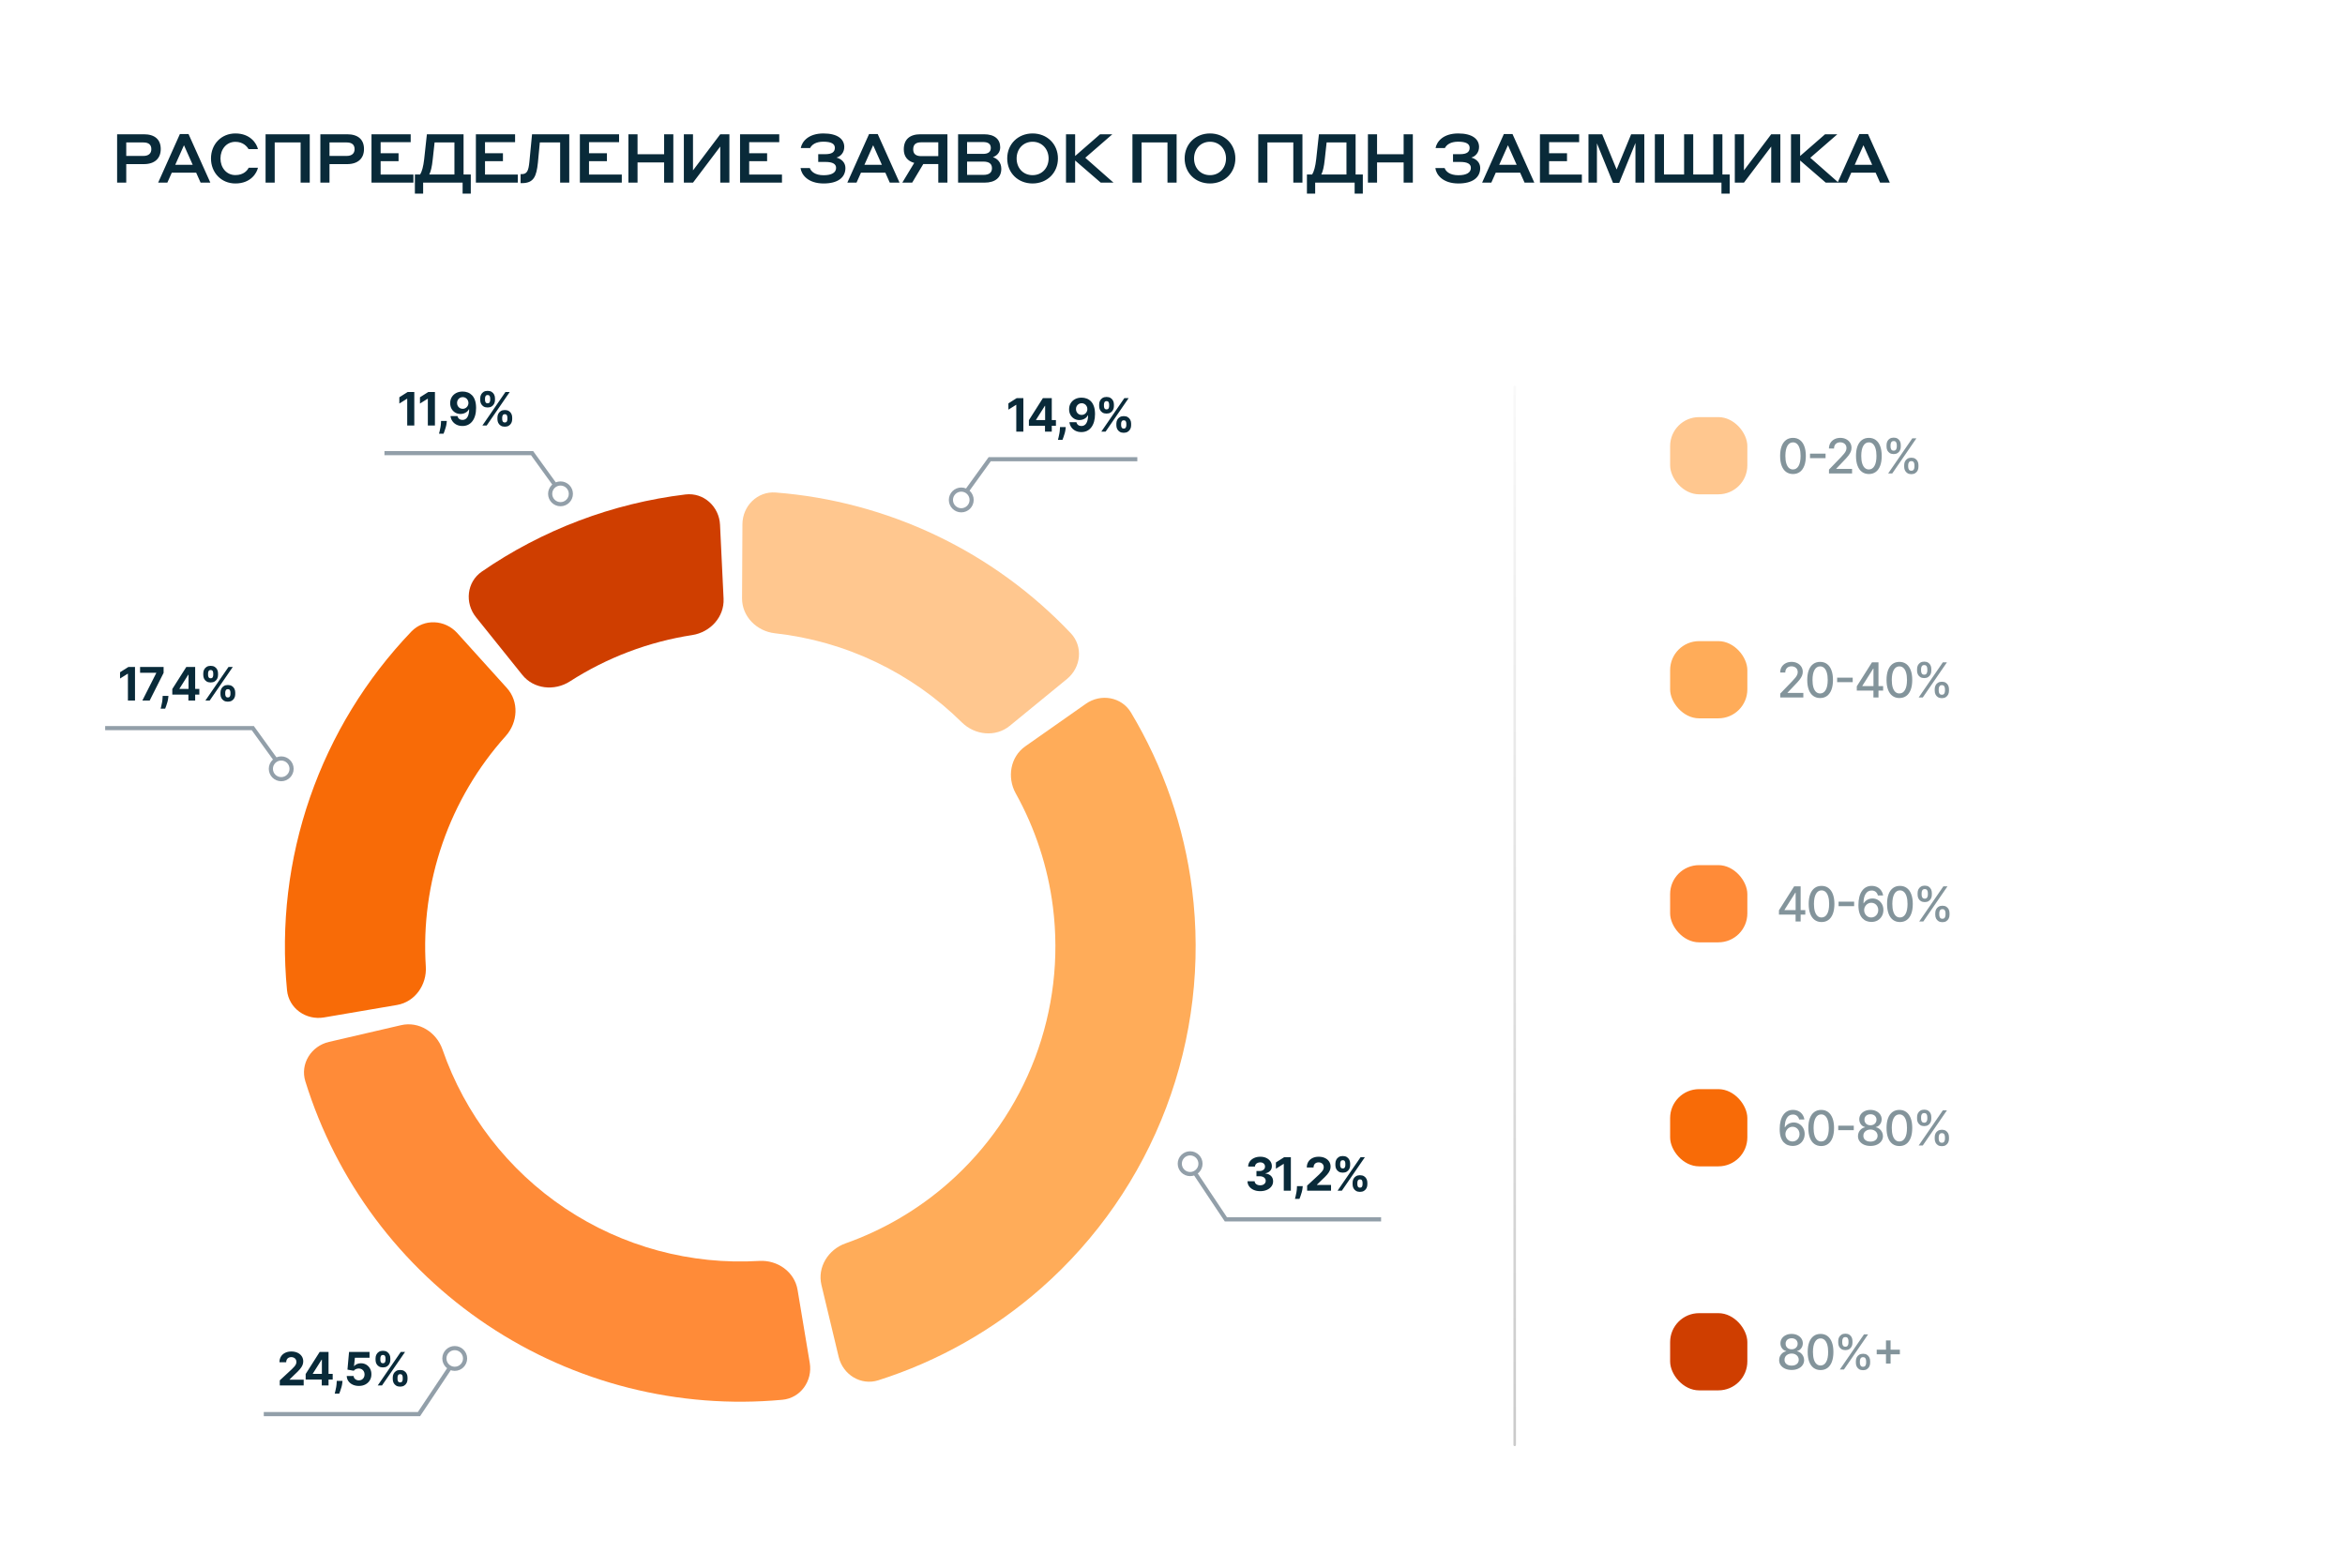 <svg width="860" height="575" viewBox="0 0 860 575" fill="none" xmlns="http://www.w3.org/2000/svg">
<rect width="860" height="575" fill="white"/>
<path d="M42.95 67V49.25H52.75C56.75 49.25 58.95 51.15 58.95 54.675C58.95 58.1 56.75 60.2 52.75 60.2H46.3V67H42.95ZM52.575 52.25H46.3V57.2H52.575C54.55 57.2 55.5 56.225 55.5 54.725C55.5 53.125 54.575 52.25 52.575 52.25ZM73.571 67L71.946 63.35H62.996L61.371 67H57.996L65.971 49.175H69.146L77.146 67H73.571ZM64.271 60.45H70.671L67.471 53.275L64.271 60.45ZM86.328 67.3C81.128 67.3 77.378 63.325 77.378 58.125C77.378 52.925 81.128 48.95 86.328 48.95C91.803 48.95 94.128 52.625 94.603 54.7H91.153C90.628 53.775 89.178 52.025 86.328 52.025C83.003 52.025 80.853 54.8 80.853 58.125C80.853 61.45 83.003 64.225 86.328 64.225C89.403 64.225 90.753 62.45 91.203 61.525H94.603C94.203 63.4 92.028 67.3 86.328 67.3ZM97.396 67V49.25H113.596V67H110.246V52.25H100.746V67H97.396ZM117.49 67V49.25H127.29C131.29 49.25 133.49 51.15 133.49 54.675C133.49 58.1 131.29 60.2 127.29 60.2H120.84V67H117.49ZM127.115 52.25H120.84V57.2H127.115C129.09 57.2 130.04 56.225 130.04 54.725C130.04 53.125 129.115 52.25 127.115 52.25ZM136.241 67V49.25H150.616V52.15H139.591V56.2H146.166V59.125H139.591V64.025H151.616V67H136.241ZM166.656 64V52.25H159.381L158.681 58.6C158.406 61.175 158.006 62.9 157.431 64H166.656ZM156.556 49.25H170.006V64H172.656V71.025H169.656V67H155.181V71.025H152.156V64H154.081C154.756 62.9 155.256 61.05 155.556 58.425L156.556 49.25ZM174.524 67V49.25H188.899V52.15H177.874V56.2H184.449V59.125H177.874V64.025H189.899V67H174.524ZM197.97 52.25L197.27 59.675C196.745 64.7 195.745 67.175 191.445 67.175H190.92V63.875H191.32C193.27 63.875 193.82 62.675 194.145 59.375L195.12 49.25H208.77V67H205.42V52.25H197.97ZM212.661 67V49.25H227.036V52.15H216.011V56.2H222.586V59.125H216.011V64.025H228.036V67H212.661ZM243.56 67V59.575H233.81V67H230.46V49.25H233.81V56.575H243.56V49.25H246.935V67H243.56ZM250.798 67V49.25H254.148V62.5L264.148 49.25H267.498V67H264.148V53.75L254.148 67H250.798ZM271.404 67V49.25H285.779V52.15H274.754V56.2H281.329V59.125H274.754V64.025H286.779V67H271.404ZM301.998 48.95C307.148 48.95 309.623 51.025 309.623 53.9C309.623 56 308.248 57.4 306.773 57.8C308.473 58.25 310.048 59.525 310.048 61.625C310.048 65.15 307.223 67.3 302.048 67.3C296.248 67.3 293.873 64 293.598 61.65H296.998C297.448 62.9 298.898 64.275 302.048 64.275C305.048 64.275 306.623 63.3 306.623 61.575C306.623 60.175 305.423 59.4 302.723 59.4H300.073V56.55H302.723C305.098 56.55 306.173 55.75 306.173 54.225C306.173 52.75 304.848 51.975 301.948 51.975C299.123 51.975 297.698 53.125 297.098 54.3H293.673C294.123 51.925 296.448 48.95 301.998 48.95ZM326.319 67L324.694 63.35H315.744L314.119 67H310.744L318.719 49.175H321.894L329.894 67H326.319ZM317.019 60.45H323.419L320.219 53.275L317.019 60.45ZM334.53 67H330.905L335.28 59.75C332.805 59.075 331.455 57.375 331.455 54.8C331.455 51.125 333.655 49.25 337.58 49.25H347.455V67H344.105V60.175H338.605L334.53 67ZM337.855 57.275H344.105V52.2H337.855C335.855 52.2 334.905 53 334.905 54.8C334.905 56.45 335.88 57.275 337.855 57.275ZM351.365 67V49.25H360.865C364.74 49.25 366.815 51.05 366.815 54.05C366.815 56 365.49 57.175 364.14 57.65C365.79 58.175 367.215 59.6 367.215 61.925C367.215 65.025 365.115 67 361.015 67H351.365ZM360.49 52.1H354.665V56.45H360.49C362.415 56.45 363.365 55.725 363.365 54.275C363.365 52.775 362.39 52.1 360.49 52.1ZM360.615 59.275H354.665V64.15H360.615C362.79 64.15 363.79 63.3 363.79 61.7C363.79 60.075 362.74 59.275 360.615 59.275ZM378.686 67.3C373.361 67.3 369.386 63.45 369.386 58.125C369.386 52.8 373.411 48.95 378.686 48.95C383.961 48.95 387.986 52.8 387.986 58.125C387.986 63.425 383.961 67.3 378.686 67.3ZM378.686 64.25C382.211 64.25 384.561 61.525 384.561 58.125C384.561 54.75 382.211 52 378.686 52C375.161 52 372.836 54.75 372.836 58.125C372.836 61.55 375.136 64.25 378.686 64.25ZM390.942 67V49.25H394.292V57.225L403.442 49.25H407.942L398.017 57.875L408.367 67H403.692L394.292 58.875V67H390.942ZM415.309 67V49.25H431.509V67H428.159V52.25H418.659V67H415.309ZM443.753 67.3C438.428 67.3 434.453 63.45 434.453 58.125C434.453 52.8 438.478 48.95 443.753 48.95C449.028 48.95 453.053 52.8 453.053 58.125C453.053 63.425 449.028 67.3 443.753 67.3ZM443.753 64.25C447.278 64.25 449.628 61.525 449.628 58.125C449.628 54.75 447.278 52 443.753 52C440.228 52 437.903 54.75 437.903 58.125C437.903 61.55 440.203 64.25 443.753 64.25ZM461.455 67V49.25H477.655V67H474.305V52.25H464.805V67H461.455ZM493.799 64V52.25H486.524L485.824 58.6C485.549 61.175 485.149 62.9 484.574 64H493.799ZM483.699 49.25H497.149V64H499.799V71.025H496.799V67H482.324V71.025H479.299V64H481.224C481.899 62.9 482.399 61.05 482.699 58.425L483.699 49.25ZM514.767 67V59.575H505.017V67H501.667V49.25H505.017V56.575H514.767V49.25H518.142V67H514.767ZM534.8 48.95C539.95 48.95 542.425 51.025 542.425 53.9C542.425 56 541.05 57.4 539.575 57.8C541.275 58.25 542.85 59.525 542.85 61.625C542.85 65.15 540.025 67.3 534.85 67.3C529.05 67.3 526.675 64 526.4 61.65H529.8C530.25 62.9 531.7 64.275 534.85 64.275C537.85 64.275 539.425 63.3 539.425 61.575C539.425 60.175 538.225 59.4 535.525 59.4H532.875V56.55H535.525C537.9 56.55 538.975 55.75 538.975 54.225C538.975 52.75 537.65 51.975 534.75 51.975C531.925 51.975 530.5 53.125 529.9 54.3H526.475C526.925 51.925 529.25 48.95 534.8 48.95ZM559.121 67L557.496 63.35H548.546L546.921 67H543.546L551.521 49.175H554.696L562.696 67H559.121ZM549.821 60.45H556.221L553.021 53.275L549.821 60.45ZM564.757 67V49.25H579.132V52.15H568.107V56.2H574.682V59.125H568.107V64.025H580.132V67H564.757ZM587.58 49.25L592.88 62.175L598.205 49.25H603.03V67H599.78V52.45L593.83 67.075H591.555L585.655 52.575V67H582.555V49.25H587.58ZM606.897 49.25H610.247V64H617.622V49.25H620.972V64H628.322V49.25H631.672V64H634.347V71.025H631.322V67H606.897V49.25ZM636.22 67V49.25H639.57V62.5L649.57 49.25H652.92V67H649.57V53.75L639.57 67H636.22ZM656.826 67V49.25H660.176V57.225L669.326 49.25H673.826L663.901 57.875L674.251 67H669.576L660.176 58.875V67H656.826ZM689.498 67L687.873 63.35H678.923L677.298 67H673.923L681.898 49.175H685.073L693.073 67H689.498ZM680.198 60.45H686.598L683.398 53.275L680.198 60.45Z" fill="#092A39"/>
<path d="M375.308 146.034V158.328H372.709V148.501H372.637L369.821 150.266V147.961L372.865 146.034H375.308ZM377.339 156.167V154.12L382.471 146.034H384.236V148.867H383.192L379.956 153.988V154.084H387.25V156.167H377.339ZM383.24 158.328V155.543L383.288 154.636V146.034H385.725V158.328H383.24ZM390.848 156.647L390.782 157.308C390.73 157.836 390.63 158.362 390.482 158.886C390.338 159.415 390.186 159.893 390.026 160.321C389.87 160.749 389.744 161.085 389.648 161.33H387.991C388.051 161.093 388.133 160.763 388.237 160.339C388.341 159.919 388.439 159.447 388.531 158.922C388.623 158.398 388.681 157.864 388.705 157.32L388.735 156.647H390.848ZM396.674 145.866C397.307 145.866 397.915 145.972 398.499 146.184C399.088 146.396 399.612 146.734 400.072 147.199C400.536 147.663 400.903 148.279 401.171 149.048C401.443 149.812 401.581 150.75 401.585 151.863C401.585 152.907 401.467 153.84 401.231 154.66C400.999 155.477 400.664 156.171 400.228 156.743C399.792 157.316 399.266 157.752 398.649 158.052C398.033 158.348 397.345 158.496 396.584 158.496C395.764 158.496 395.04 158.338 394.411 158.022C393.783 157.702 393.277 157.268 392.893 156.719C392.512 156.167 392.282 155.547 392.202 154.858H394.766C394.866 155.307 395.076 155.655 395.396 155.903C395.716 156.147 396.112 156.269 396.584 156.269C397.385 156.269 397.993 155.921 398.409 155.225C398.826 154.524 399.036 153.566 399.04 152.349H398.956C398.771 152.709 398.523 153.02 398.211 153.28C397.899 153.536 397.541 153.734 397.137 153.874C396.736 154.014 396.31 154.084 395.858 154.084C395.134 154.084 394.487 153.914 393.919 153.574C393.351 153.234 392.903 152.765 392.574 152.169C392.246 151.573 392.082 150.892 392.082 150.128C392.078 149.304 392.268 148.569 392.652 147.925C393.037 147.281 393.573 146.776 394.261 146.412C394.954 146.044 395.758 145.862 396.674 145.866ZM396.692 147.907C396.288 147.907 395.928 148.003 395.612 148.195C395.3 148.387 395.052 148.645 394.868 148.97C394.687 149.294 394.599 149.656 394.603 150.056C394.603 150.46 394.691 150.824 394.868 151.149C395.048 151.469 395.292 151.725 395.6 151.917C395.912 152.105 396.268 152.199 396.668 152.199C396.969 152.199 397.247 152.143 397.503 152.031C397.759 151.919 397.981 151.765 398.169 151.569C398.361 151.369 398.511 151.139 398.619 150.878C398.727 150.618 398.781 150.342 398.781 150.05C398.777 149.662 398.685 149.306 398.505 148.982C398.325 148.657 398.077 148.397 397.761 148.201C397.445 148.005 397.089 147.907 396.692 147.907ZM409.41 156.023V155.375C409.41 154.882 409.514 154.43 409.722 154.018C409.934 153.602 410.24 153.27 410.64 153.022C411.045 152.769 411.537 152.643 412.117 152.643C412.705 152.643 413.2 152.767 413.6 153.016C414.004 153.264 414.308 153.596 414.512 154.012C414.72 154.424 414.825 154.878 414.825 155.375V156.023C414.825 156.515 414.72 156.969 414.512 157.386C414.304 157.798 413.998 158.128 413.594 158.376C413.19 158.628 412.697 158.754 412.117 158.754C411.529 158.754 411.035 158.628 410.634 158.376C410.234 158.128 409.93 157.798 409.722 157.386C409.514 156.969 409.41 156.515 409.41 156.023ZM411.157 155.375V156.023C411.157 156.307 411.225 156.575 411.361 156.827C411.501 157.08 411.753 157.206 412.117 157.206C412.481 157.206 412.729 157.082 412.862 156.833C412.998 156.585 413.066 156.315 413.066 156.023V155.375C413.066 155.083 413.002 154.81 412.874 154.558C412.746 154.306 412.493 154.18 412.117 154.18C411.757 154.18 411.507 154.306 411.367 154.558C411.227 154.81 411.157 155.083 411.157 155.375ZM403.101 148.988V148.339C403.101 147.843 403.207 147.389 403.419 146.977C403.631 146.56 403.937 146.228 404.337 145.98C404.742 145.732 405.23 145.608 405.802 145.608C406.394 145.608 406.891 145.732 407.291 145.98C407.691 146.228 407.995 146.56 408.203 146.977C408.411 147.389 408.515 147.843 408.515 148.339V148.988C408.515 149.484 408.409 149.938 408.197 150.35C407.989 150.762 407.683 151.093 407.279 151.341C406.879 151.585 406.386 151.707 405.802 151.707C405.218 151.707 404.724 151.583 404.319 151.335C403.919 151.083 403.615 150.752 403.407 150.344C403.203 149.932 403.101 149.48 403.101 148.988ZM404.86 148.339V148.988C404.86 149.28 404.928 149.55 405.064 149.798C405.204 150.046 405.45 150.17 405.802 150.17C406.17 150.17 406.42 150.046 406.552 149.798C406.689 149.55 406.757 149.28 406.757 148.988V148.339C406.757 148.047 406.693 147.775 406.564 147.523C406.436 147.271 406.182 147.145 405.802 147.145C405.446 147.145 405.2 147.273 405.064 147.529C404.928 147.785 404.86 148.055 404.86 148.339ZM403.893 158.328L412.345 146.034H413.918L405.466 158.328H403.893Z" fill="#092A39"/>
<path d="M350.255 186.043L362.96 168.454H417.102" stroke="#929FA9" stroke-width="1.519"/>
<circle cx="4.556" cy="4.556" r="3.797" transform="matrix(1 0 0 -1 347.977 187.941)" fill="white" stroke="#929FA9" stroke-width="1.519"/>
<path d="M49.511 244.663V256.957H46.912V247.13H46.84L44.024 248.895V246.59L47.068 244.663H49.511ZM52.214 256.957L57.311 246.872V246.788H51.374V244.663H60V246.818L54.897 256.957H52.214ZM61.767 255.276L61.7 255.937C61.648 256.465 61.548 256.991 61.4 257.515C61.256 258.044 61.104 258.522 60.944 258.95C60.788 259.378 60.662 259.714 60.566 259.959H58.909C58.969 259.722 59.051 259.392 59.155 258.968C59.259 258.548 59.357 258.076 59.449 257.551C59.541 257.027 59.599 256.493 59.623 255.949L59.653 255.276H61.767ZM63.189 254.796V252.749L68.322 244.663H70.087V247.496H69.042L65.807 252.617V252.713H73.1V254.796H63.189ZM69.09 256.957V254.172L69.138 253.265V244.663H71.575V256.957H69.09ZM80.856 254.652V254.004C80.856 253.511 80.96 253.059 81.168 252.647C81.38 252.231 81.686 251.899 82.087 251.65C82.491 251.398 82.983 251.272 83.564 251.272C84.152 251.272 84.646 251.396 85.046 251.644C85.45 251.893 85.754 252.225 85.959 252.641C86.167 253.053 86.271 253.507 86.271 254.004V254.652C86.271 255.144 86.167 255.598 85.959 256.015C85.751 256.427 85.444 256.757 85.04 257.005C84.636 257.257 84.144 257.383 83.564 257.383C82.975 257.383 82.481 257.257 82.081 257.005C81.68 256.757 81.376 256.427 81.168 256.015C80.96 255.598 80.856 255.144 80.856 254.652ZM82.603 254.004V254.652C82.603 254.936 82.671 255.204 82.807 255.456C82.947 255.708 83.199 255.834 83.564 255.834C83.928 255.834 84.176 255.71 84.308 255.462C84.444 255.214 84.512 254.944 84.512 254.652V254.004C84.512 253.711 84.448 253.439 84.32 253.187C84.192 252.935 83.94 252.809 83.564 252.809C83.203 252.809 82.953 252.935 82.813 253.187C82.673 253.439 82.603 253.711 82.603 254.004ZM74.547 247.616V246.968C74.547 246.472 74.653 246.018 74.865 245.605C75.077 245.189 75.383 244.857 75.784 244.609C76.188 244.361 76.676 244.237 77.248 244.237C77.841 244.237 78.337 244.361 78.737 244.609C79.137 244.857 79.441 245.189 79.65 245.605C79.858 246.018 79.962 246.472 79.962 246.968V247.616C79.962 248.113 79.856 248.567 79.644 248.979C79.435 249.391 79.129 249.721 78.725 249.97C78.325 250.214 77.833 250.336 77.248 250.336C76.664 250.336 76.17 250.212 75.766 249.964C75.365 249.711 75.061 249.381 74.853 248.973C74.649 248.561 74.547 248.109 74.547 247.616ZM76.306 246.968V247.616C76.306 247.909 76.374 248.179 76.51 248.427C76.65 248.675 76.896 248.799 77.248 248.799C77.617 248.799 77.867 248.675 77.999 248.427C78.135 248.179 78.203 247.909 78.203 247.616V246.968C78.203 246.676 78.139 246.404 78.011 246.152C77.883 245.9 77.629 245.774 77.248 245.774C76.892 245.774 76.646 245.902 76.51 246.158C76.374 246.414 76.306 246.684 76.306 246.968ZM75.339 256.957L83.792 244.663H85.364L76.912 256.957H75.339Z" fill="#092A39"/>
<path d="M151.939 143.796V156.09H149.34V146.263H149.268L146.452 148.028V145.723L149.496 143.796H151.939ZM159.504 143.796V156.09H156.905V146.263H156.833L154.018 148.028V145.723L157.061 143.796H159.504ZM163.864 154.409L163.798 155.069C163.746 155.598 163.646 156.124 163.498 156.648C163.354 157.176 163.202 157.655 163.042 158.083C162.886 158.511 162.759 158.847 162.663 159.091H161.007C161.067 158.855 161.149 158.525 161.253 158.101C161.357 157.681 161.455 157.208 161.547 156.684C161.639 156.16 161.697 155.626 161.721 155.081L161.751 154.409H163.864ZM169.69 143.628C170.322 143.628 170.931 143.734 171.515 143.946C172.103 144.158 172.627 144.496 173.088 144.96C173.552 145.425 173.918 146.041 174.186 146.809C174.458 147.574 174.596 148.512 174.6 149.625C174.6 150.669 174.482 151.602 174.246 152.422C174.014 153.238 173.68 153.933 173.244 154.505C172.808 155.077 172.281 155.514 171.665 155.814C171.049 156.11 170.36 156.258 169.6 156.258C168.78 156.258 168.055 156.1 167.427 155.784C166.799 155.464 166.292 155.029 165.908 154.481C165.528 153.929 165.298 153.308 165.218 152.62H167.781C167.881 153.068 168.091 153.417 168.411 153.665C168.732 153.909 169.128 154.031 169.6 154.031C170.4 154.031 171.009 153.683 171.425 152.986C171.841 152.286 172.051 151.328 172.055 150.111H171.971C171.787 150.471 171.539 150.781 171.227 151.041C170.915 151.297 170.556 151.496 170.152 151.636C169.752 151.776 169.326 151.846 168.874 151.846C168.149 151.846 167.503 151.676 166.935 151.336C166.366 150.995 165.918 150.527 165.59 149.931C165.262 149.335 165.098 148.654 165.098 147.89C165.094 147.065 165.284 146.331 165.668 145.687C166.052 145.042 166.589 144.538 167.277 144.174C167.969 143.806 168.774 143.624 169.69 143.628ZM169.708 145.669C169.304 145.669 168.944 145.765 168.628 145.957C168.315 146.149 168.067 146.407 167.883 146.731C167.703 147.055 167.615 147.418 167.619 147.818C167.619 148.222 167.707 148.586 167.883 148.91C168.063 149.23 168.307 149.487 168.616 149.679C168.928 149.867 169.284 149.961 169.684 149.961C169.984 149.961 170.262 149.905 170.518 149.793C170.775 149.681 170.997 149.527 171.185 149.331C171.377 149.13 171.527 148.9 171.635 148.64C171.743 148.38 171.797 148.104 171.797 147.812C171.793 147.424 171.701 147.067 171.521 146.743C171.341 146.419 171.093 146.159 170.777 145.963C170.46 145.767 170.104 145.669 169.708 145.669ZM182.425 153.785V153.136C182.425 152.644 182.53 152.192 182.738 151.78C182.95 151.364 183.256 151.031 183.656 150.783C184.06 150.531 184.552 150.405 185.133 150.405C185.721 150.405 186.215 150.529 186.616 150.777C187.02 151.025 187.324 151.358 187.528 151.774C187.736 152.186 187.84 152.64 187.84 153.136V153.785C187.84 154.277 187.736 154.731 187.528 155.147C187.32 155.56 187.014 155.89 186.61 156.138C186.205 156.39 185.713 156.516 185.133 156.516C184.544 156.516 184.05 156.39 183.65 156.138C183.25 155.89 182.946 155.56 182.738 155.147C182.53 154.731 182.425 154.277 182.425 153.785ZM184.172 153.136V153.785C184.172 154.069 184.24 154.337 184.376 154.589C184.516 154.841 184.769 154.967 185.133 154.967C185.497 154.967 185.745 154.843 185.877 154.595C186.013 154.347 186.081 154.077 186.081 153.785V153.136C186.081 152.844 186.017 152.572 185.889 152.32C185.761 152.068 185.509 151.942 185.133 151.942C184.773 151.942 184.522 152.068 184.382 152.32C184.242 152.572 184.172 152.844 184.172 153.136ZM176.116 146.749V146.101C176.116 145.605 176.222 145.15 176.435 144.738C176.647 144.322 176.953 143.99 177.353 143.742C177.757 143.494 178.245 143.37 178.818 143.37C179.41 143.37 179.906 143.494 180.306 143.742C180.707 143.99 181.011 144.322 181.219 144.738C181.427 145.15 181.531 145.605 181.531 146.101V146.749C181.531 147.246 181.425 147.7 181.213 148.112C181.005 148.524 180.699 148.854 180.294 149.102C179.894 149.347 179.402 149.469 178.818 149.469C178.233 149.469 177.739 149.345 177.335 149.096C176.935 148.844 176.631 148.514 176.423 148.106C176.218 147.694 176.116 147.241 176.116 146.749ZM177.875 146.101V146.749C177.875 147.041 177.943 147.312 178.079 147.56C178.219 147.808 178.466 147.932 178.818 147.932C179.186 147.932 179.436 147.808 179.568 147.56C179.704 147.312 179.772 147.041 179.772 146.749V146.101C179.772 145.809 179.708 145.537 179.58 145.285C179.452 145.032 179.198 144.906 178.818 144.906C178.462 144.906 178.215 145.034 178.079 145.291C177.943 145.547 177.875 145.817 177.875 146.101ZM176.909 156.09L185.361 143.796H186.934L178.482 156.09H176.909Z" fill="#092A39"/>
<path d="M105.412 284.668L92.707 267.079H38.566" stroke="#929FA9" stroke-width="1.519"/>
<path d="M207.84 183.801L195.135 166.212H140.993" stroke="#929FA9" stroke-width="1.519"/>
<circle cx="103.134" cy="282.014" r="3.797" transform="rotate(180 103.134 282.014)" fill="white" stroke="#929FA9" stroke-width="1.519"/>
<circle cx="205.561" cy="181.147" r="3.797" transform="rotate(180 205.561 181.147)" fill="white" stroke="#929FA9" stroke-width="1.519"/>
<path d="M462.164 436.938C461.267 436.938 460.469 436.784 459.769 436.475C459.072 436.163 458.522 435.735 458.118 435.191C457.718 434.642 457.511 434.01 457.499 433.294H460.117C460.133 433.594 460.231 433.858 460.411 434.086C460.595 434.31 460.839 434.484 461.143 434.608C461.447 434.733 461.79 434.795 462.17 434.795C462.566 434.795 462.916 434.725 463.22 434.584C463.524 434.444 463.763 434.25 463.935 434.002C464.107 433.754 464.193 433.468 464.193 433.144C464.193 432.816 464.101 432.525 463.917 432.273C463.737 432.017 463.476 431.817 463.136 431.673C462.8 431.529 462.4 431.457 461.936 431.457H460.789V429.548H461.936C462.328 429.548 462.674 429.48 462.974 429.344C463.278 429.208 463.514 429.02 463.683 428.78C463.851 428.535 463.935 428.251 463.935 427.927C463.935 427.619 463.861 427.349 463.713 427.117C463.568 426.881 463.364 426.697 463.1 426.565C462.84 426.432 462.536 426.366 462.188 426.366C461.836 426.366 461.513 426.43 461.221 426.559C460.929 426.683 460.695 426.861 460.519 427.093C460.343 427.325 460.249 427.597 460.237 427.909H457.746C457.758 427.201 457.96 426.577 458.352 426.036C458.744 425.496 459.272 425.074 459.937 424.77C460.605 424.461 461.359 424.307 462.2 424.307C463.048 424.307 463.791 424.461 464.427 424.77C465.063 425.078 465.557 425.494 465.91 426.018C466.266 426.539 466.442 427.123 466.438 427.771C466.442 428.459 466.228 429.034 465.796 429.494C465.367 429.954 464.809 430.246 464.121 430.37V430.466C465.025 430.582 465.714 430.897 466.186 431.409C466.662 431.917 466.898 432.553 466.894 433.318C466.898 434.018 466.696 434.64 466.288 435.185C465.884 435.729 465.325 436.157 464.613 436.469C463.901 436.782 463.084 436.938 462.164 436.938ZM473.406 424.475V436.77H470.807V426.943H470.735L467.919 428.708V426.402L470.963 424.475H473.406ZM477.766 435.089L477.7 435.749C477.648 436.277 477.548 436.804 477.4 437.328C477.255 437.856 477.103 438.334 476.943 438.763C476.787 439.191 476.661 439.527 476.565 439.771H474.908C474.968 439.535 475.05 439.205 475.154 438.781C475.259 438.36 475.357 437.888 475.449 437.364C475.541 436.84 475.599 436.305 475.623 435.761L475.653 435.089H477.766ZM479.375 436.77V434.897L483.751 430.845C484.123 430.484 484.435 430.16 484.687 429.872C484.943 429.584 485.138 429.302 485.27 429.026C485.402 428.746 485.468 428.443 485.468 428.119C485.468 427.759 485.386 427.449 485.222 427.189C485.057 426.925 484.833 426.723 484.549 426.583C484.265 426.438 483.943 426.366 483.583 426.366C483.207 426.366 482.878 426.442 482.598 426.595C482.318 426.747 482.102 426.965 481.95 427.249C481.798 427.533 481.722 427.871 481.722 428.263H479.255C479.255 427.459 479.437 426.761 479.801 426.168C480.165 425.576 480.675 425.118 481.332 424.794C481.988 424.469 482.744 424.307 483.601 424.307C484.481 424.307 485.248 424.463 485.9 424.776C486.556 425.084 487.066 425.512 487.431 426.06C487.795 426.609 487.977 427.237 487.977 427.945C487.977 428.409 487.885 428.868 487.701 429.32C487.521 429.772 487.199 430.274 486.734 430.827C486.27 431.375 485.616 432.033 484.771 432.802L482.976 434.56V434.644H488.139V436.77H479.375ZM496.047 434.464V433.816C496.047 433.324 496.151 432.872 496.359 432.459C496.571 432.043 496.877 431.711 497.277 431.463C497.681 431.211 498.174 431.085 498.754 431.085C499.342 431.085 499.836 431.209 500.237 431.457C500.641 431.705 500.945 432.037 501.149 432.453C501.357 432.866 501.461 433.32 501.461 433.816V434.464C501.461 434.957 501.357 435.411 501.149 435.827C500.941 436.239 500.635 436.569 500.231 436.818C499.826 437.07 499.334 437.196 498.754 437.196C498.166 437.196 497.671 437.07 497.271 436.818C496.871 436.569 496.567 436.239 496.359 435.827C496.151 435.411 496.047 434.957 496.047 434.464ZM497.793 433.816V434.464C497.793 434.749 497.861 435.017 497.997 435.269C498.138 435.521 498.39 435.647 498.754 435.647C499.118 435.647 499.366 435.523 499.498 435.275C499.634 435.027 499.702 434.757 499.702 434.464V433.816C499.702 433.524 499.638 433.252 499.51 433C499.382 432.748 499.13 432.621 498.754 432.621C498.394 432.621 498.144 432.748 498.003 433C497.863 433.252 497.793 433.524 497.793 433.816ZM489.737 427.429V426.781C489.737 426.284 489.843 425.83 490.056 425.418C490.268 425.002 490.574 424.67 490.974 424.421C491.378 424.173 491.866 424.049 492.439 424.049C493.031 424.049 493.527 424.173 493.927 424.421C494.328 424.67 494.632 425.002 494.84 425.418C495.048 425.83 495.152 426.284 495.152 426.781V427.429C495.152 427.925 495.046 428.379 494.834 428.792C494.626 429.204 494.32 429.534 493.915 429.782C493.515 430.026 493.023 430.148 492.439 430.148C491.854 430.148 491.36 430.024 490.956 429.776C490.556 429.524 490.252 429.194 490.044 428.786C489.839 428.373 489.737 427.921 489.737 427.429ZM491.496 426.781V427.429C491.496 427.721 491.564 427.991 491.7 428.239C491.84 428.487 492.087 428.612 492.439 428.612C492.807 428.612 493.057 428.487 493.189 428.239C493.325 427.991 493.393 427.721 493.393 427.429V426.781C493.393 426.488 493.329 426.216 493.201 425.964C493.073 425.712 492.819 425.586 492.439 425.586C492.083 425.586 491.836 425.714 491.7 425.97C491.564 426.226 491.496 426.496 491.496 426.781ZM490.53 436.77L498.982 424.475H500.555L492.103 436.77H490.53Z" fill="#092A39"/>
<path d="M102.608 508.211V506.338L106.984 502.286C107.356 501.926 107.668 501.602 107.92 501.314C108.177 501.025 108.371 500.743 108.503 500.467C108.635 500.187 108.701 499.885 108.701 499.561C108.701 499.201 108.619 498.89 108.455 498.63C108.291 498.366 108.066 498.164 107.782 498.024C107.498 497.88 107.176 497.808 106.816 497.808C106.44 497.808 106.112 497.884 105.831 498.036C105.551 498.188 105.335 498.406 105.183 498.69C105.031 498.974 104.955 499.313 104.955 499.705H102.488C102.488 498.9 102.67 498.202 103.034 497.61C103.398 497.017 103.908 496.559 104.565 496.235C105.221 495.911 105.977 495.749 106.834 495.749C107.714 495.749 108.481 495.905 109.133 496.217C109.789 496.525 110.3 496.953 110.664 497.502C111.028 498.05 111.21 498.678 111.21 499.387C111.21 499.851 111.118 500.309 110.934 500.761C110.754 501.214 110.432 501.716 109.967 502.268C109.503 502.816 108.849 503.475 108.004 504.243L106.21 506.002V506.086H111.372V508.211H102.608ZM112.1 506.05V504.003L117.233 495.917H118.998V498.75H117.953L114.717 503.871V503.967H122.011V506.05H112.1ZM118.001 508.211V505.426L118.049 504.519V495.917H120.486V508.211H118.001ZM125.61 506.53L125.544 507.19C125.492 507.719 125.392 508.245 125.244 508.769C125.1 509.297 124.948 509.776 124.788 510.204C124.631 510.632 124.505 510.968 124.409 511.212H122.753C122.813 510.976 122.895 510.646 122.999 510.222C123.103 509.802 123.201 509.329 123.293 508.805C123.385 508.281 123.443 507.747 123.467 507.202L123.497 506.53H125.61ZM131.61 508.379C130.762 508.379 130.005 508.223 129.341 507.911C128.681 507.599 128.156 507.168 127.768 506.62C127.38 506.072 127.178 505.444 127.162 504.735H129.683C129.711 505.211 129.911 505.598 130.283 505.894C130.656 506.19 131.098 506.338 131.61 506.338C132.018 506.338 132.378 506.248 132.691 506.068C133.007 505.884 133.253 505.63 133.429 505.306C133.609 504.977 133.699 504.601 133.699 504.177C133.699 503.745 133.607 503.365 133.423 503.036C133.243 502.708 132.993 502.452 132.673 502.268C132.352 502.084 131.986 501.99 131.574 501.986C131.214 501.986 130.864 502.06 130.523 502.208C130.187 502.356 129.925 502.558 129.737 502.814L127.426 502.4L128.008 495.917H135.524V498.042H130.151L129.833 501.121H129.905C130.121 500.817 130.447 500.565 130.884 500.365C131.32 500.165 131.808 500.065 132.348 500.065C133.089 500.065 133.749 500.239 134.329 500.587C134.91 500.935 135.368 501.414 135.704 502.022C136.04 502.626 136.206 503.323 136.202 504.111C136.206 504.939 136.014 505.676 135.626 506.32C135.242 506.96 134.704 507.465 134.011 507.833C133.323 508.197 132.522 508.379 131.61 508.379ZM144.039 505.906V505.257C144.039 504.765 144.143 504.313 144.351 503.901C144.564 503.485 144.87 503.152 145.27 502.904C145.674 502.652 146.166 502.526 146.747 502.526C147.335 502.526 147.829 502.65 148.229 502.898C148.634 503.146 148.938 503.479 149.142 503.895C149.35 504.307 149.454 504.761 149.454 505.257V505.906C149.454 506.398 149.35 506.852 149.142 507.268C148.934 507.681 148.628 508.011 148.223 508.259C147.819 508.511 147.327 508.637 146.747 508.637C146.158 508.637 145.664 508.511 145.264 508.259C144.864 508.011 144.56 507.681 144.351 507.268C144.143 506.852 144.039 506.398 144.039 505.906ZM145.786 505.257V505.906C145.786 506.19 145.854 506.458 145.99 506.71C146.13 506.962 146.382 507.088 146.747 507.088C147.111 507.088 147.359 506.964 147.491 506.716C147.627 506.468 147.695 506.198 147.695 505.906V505.257C147.695 504.965 147.631 504.693 147.503 504.441C147.375 504.189 147.123 504.063 146.747 504.063C146.386 504.063 146.136 504.189 145.996 504.441C145.856 504.693 145.786 504.965 145.786 505.257ZM137.73 498.87V498.222C137.73 497.726 137.836 497.272 138.048 496.859C138.26 496.443 138.567 496.111 138.967 495.863C139.371 495.615 139.859 495.491 140.432 495.491C141.024 495.491 141.52 495.615 141.92 495.863C142.32 496.111 142.625 496.443 142.833 496.859C143.041 497.272 143.145 497.726 143.145 498.222V498.87C143.145 499.367 143.039 499.821 142.827 500.233C142.619 500.645 142.312 500.975 141.908 501.224C141.508 501.468 141.016 501.59 140.432 501.59C139.847 501.59 139.353 501.466 138.949 501.218C138.549 500.965 138.244 500.635 138.036 500.227C137.832 499.815 137.73 499.363 137.73 498.87ZM139.489 498.222V498.87C139.489 499.162 139.557 499.433 139.693 499.681C139.833 499.929 140.079 500.053 140.432 500.053C140.8 500.053 141.05 499.929 141.182 499.681C141.318 499.433 141.386 499.162 141.386 498.87V498.222C141.386 497.93 141.322 497.658 141.194 497.406C141.066 497.154 140.812 497.027 140.432 497.027C140.075 497.027 139.829 497.156 139.693 497.412C139.557 497.668 139.489 497.938 139.489 498.222ZM138.523 508.211L146.975 495.917H148.547L140.095 508.211H138.523Z" fill="#092A39"/>
<path d="M434.188 424.207L449.583 447.282H506.5" stroke="#929FA9" stroke-width="1.519"/>
<path d="M169.047 495.645L153.652 518.72H96.735" stroke="#929FA9" stroke-width="1.519"/>
<circle cx="436.467" cy="426.865" r="3.797" fill="white" stroke="#929FA9" stroke-width="1.519"/>
<circle cx="4.556" cy="4.556" r="3.797" transform="matrix(-1 0 0 1 171.324 493.746)" fill="white" stroke="#929FA9" stroke-width="1.519"/>
<path d="M398.221 258.166C403.711 254.311 411.328 255.615 414.774 261.37C426.639 281.187 434.288 303.29 437.185 326.294C440.589 353.322 437.329 380.773 427.69 406.253C418.051 431.733 402.325 454.468 381.884 472.476C364.487 487.802 344.123 499.308 322.112 506.309C315.72 508.342 309.147 504.279 307.583 497.755L301.256 471.357C299.693 464.834 303.743 458.339 310.066 456.1C323.94 451.188 336.783 443.657 347.882 433.879C362.028 421.418 372.91 405.685 379.581 388.053C386.251 370.421 388.506 351.425 386.151 332.721C384.303 318.045 379.659 303.899 372.512 291.034C369.254 285.171 370.516 277.621 376.006 273.766L398.221 258.166Z" fill="#FFAC59"/>
<path d="M296.968 499.918C298.071 506.534 293.603 512.839 286.923 513.459C248.916 516.988 210.703 507.392 178.754 486.061C146.806 464.73 123.295 433.114 111.985 396.658C109.997 390.251 114.108 383.706 120.642 382.19L147.084 376.051C153.618 374.534 160.084 378.631 162.278 384.97C170.49 408.696 186.254 429.219 207.317 443.282C228.38 457.346 253.378 464.038 278.439 462.528C285.135 462.124 291.398 466.525 292.501 473.142L296.968 499.918Z" fill="#FF8B38"/>
<path d="M118.838 373.209C112.226 374.337 105.904 369.892 105.26 363.215C102.954 339.348 105.812 315.214 113.695 292.469C121.578 269.723 134.269 248.997 150.85 231.676C155.489 226.83 163.205 227.251 167.701 232.229L185.895 252.376C190.391 257.354 189.944 264.995 185.465 269.989C175.231 281.396 167.341 294.757 162.296 309.313C157.251 323.87 155.18 339.248 156.159 354.541C156.588 361.235 152.21 367.514 145.597 368.642L118.838 373.209Z" fill="#F86B07"/>
<path d="M272.275 192.303C272.309 185.596 277.782 180.14 284.469 180.661C304.866 182.251 324.833 187.578 343.362 196.412C361.891 205.246 378.601 217.405 392.678 232.251C397.293 237.119 396.5 244.806 391.31 249.055L370.306 266.253C365.116 270.502 357.505 269.686 352.735 264.971C343.563 255.905 332.918 248.417 321.226 242.843C309.533 237.268 297.014 233.711 284.196 232.294C277.529 231.556 272.103 226.157 272.137 219.449L272.275 192.303Z" fill="#FFC78F"/>
<path d="M174.56 226.394C170.361 221.163 171.175 213.478 176.698 209.67C198.935 194.34 224.564 184.63 251.376 181.377C258.035 180.57 263.738 185.786 264.059 192.486L265.362 219.601C265.684 226.301 260.495 231.928 253.865 232.951C237.89 235.416 222.606 241.206 209.007 249.946C203.364 253.573 195.749 252.796 191.551 247.565L174.56 226.394Z" fill="#CF3E00"/>
<rect x="612.5" y="153.004" width="28.318" height="28.318" rx="10.619" fill="#FFC78F"/>
<path opacity="0.5" d="M657.555 173.878C656.562 173.874 655.714 173.612 655.01 173.092C654.306 172.573 653.767 171.816 653.395 170.823C653.022 169.83 652.835 168.634 652.835 167.234C652.835 165.839 653.022 164.647 653.395 163.658C653.772 162.669 654.312 161.915 655.016 161.395C655.724 160.876 656.571 160.616 657.555 160.616C658.54 160.616 659.384 160.878 660.088 161.402C660.792 161.921 661.331 162.676 661.703 163.664C662.081 164.649 662.269 165.839 662.269 167.234C662.269 168.638 662.083 169.836 661.71 170.829C661.337 171.818 660.798 172.575 660.094 173.098C659.391 173.618 658.544 173.878 657.555 173.878ZM657.555 172.2C658.427 172.2 659.108 171.774 659.598 170.924C660.092 170.073 660.34 168.843 660.34 167.234C660.34 166.166 660.226 165.263 660 164.525C659.778 163.784 659.458 163.222 659.039 162.841C658.624 162.456 658.129 162.263 657.555 162.263C656.688 162.263 656.007 162.69 655.513 163.545C655.018 164.4 654.769 165.63 654.765 167.234C654.765 168.307 654.876 169.214 655.098 169.956C655.324 170.693 655.645 171.253 656.059 171.634C656.474 172.011 656.973 172.2 657.555 172.2ZM669.504 166.411V168.045H663.797V166.411H669.504ZM670.757 173.664V172.256L675.113 167.743C675.578 167.253 675.961 166.824 676.263 166.455C676.569 166.082 676.797 165.728 676.948 165.393C677.099 165.058 677.174 164.701 677.174 164.324C677.174 163.897 677.074 163.528 676.872 163.218C676.671 162.904 676.397 162.663 676.049 162.495C675.701 162.324 675.31 162.238 674.874 162.238C674.413 162.238 674.011 162.332 673.667 162.52C673.323 162.709 673.06 162.975 672.875 163.319C672.691 163.662 672.599 164.065 672.599 164.525H670.744C670.744 163.742 670.925 163.057 671.285 162.47C671.645 161.884 672.14 161.429 672.768 161.106C673.397 160.78 674.111 160.616 674.912 160.616C675.72 160.616 676.433 160.777 677.048 161.1C677.669 161.418 678.153 161.854 678.5 162.407C678.848 162.956 679.022 163.576 679.022 164.268C679.022 164.745 678.932 165.213 678.752 165.669C678.576 166.126 678.268 166.635 677.828 167.197C677.388 167.754 676.776 168.431 675.993 169.227L673.435 171.904V171.998H679.229V173.664H670.757ZM685.385 173.878C684.392 173.874 683.543 173.612 682.839 173.092C682.135 172.573 681.597 171.816 681.224 170.823C680.851 169.83 680.665 168.634 680.665 167.234C680.665 165.839 680.851 164.647 681.224 163.658C681.601 162.669 682.142 161.915 682.846 161.395C683.554 160.876 684.4 160.616 685.385 160.616C686.37 160.616 687.214 160.878 687.918 161.402C688.622 161.921 689.16 162.676 689.533 163.664C689.91 164.649 690.099 165.839 690.099 167.234C690.099 168.638 689.912 169.836 689.539 170.829C689.166 171.818 688.628 172.575 687.924 173.098C687.22 173.618 686.374 173.878 685.385 173.878ZM685.385 172.2C686.256 172.2 686.937 171.774 687.428 170.924C687.922 170.073 688.169 168.843 688.169 167.234C688.169 166.166 688.056 165.263 687.83 164.525C687.608 163.784 687.287 163.222 686.868 162.841C686.453 162.456 685.959 162.263 685.385 162.263C684.518 162.263 683.837 162.69 683.342 163.545C682.848 164.4 682.598 165.63 682.594 167.234C682.594 168.307 682.705 169.214 682.927 169.956C683.154 170.693 683.474 171.253 683.889 171.634C684.304 172.011 684.802 172.2 685.385 172.2ZM698.339 171.251V170.572C698.339 170.086 698.44 169.642 698.641 169.239C698.846 168.833 699.144 168.508 699.533 168.265C699.927 168.018 700.403 167.894 700.96 167.894C701.53 167.894 702.008 168.016 702.393 168.259C702.779 168.502 703.07 168.827 703.267 169.233C703.468 169.639 703.568 170.086 703.568 170.572V171.251C703.568 171.737 703.468 172.183 703.267 172.589C703.066 172.992 702.77 173.316 702.381 173.564C701.995 173.807 701.522 173.928 700.96 173.928C700.394 173.928 699.917 173.807 699.527 173.564C699.137 173.316 698.842 172.992 698.641 172.589C698.44 172.183 698.339 171.737 698.339 171.251ZM699.804 170.572V171.251C699.804 171.611 699.89 171.938 700.061 172.231C700.233 172.524 700.533 172.671 700.96 172.671C701.383 172.671 701.679 172.524 701.846 172.231C702.014 171.938 702.098 171.611 702.098 171.251V170.572C702.098 170.211 702.016 169.885 701.853 169.591C701.693 169.298 701.396 169.151 700.96 169.151C700.541 169.151 700.244 169.298 700.068 169.591C699.892 169.885 699.804 170.211 699.804 170.572ZM691.866 163.884V163.206C691.866 162.72 691.966 162.273 692.167 161.867C692.373 161.46 692.67 161.136 693.06 160.893C693.454 160.65 693.929 160.528 694.486 160.528C695.056 160.528 695.534 160.65 695.919 160.893C696.305 161.136 696.596 161.46 696.793 161.867C696.99 162.273 697.088 162.72 697.088 163.206V163.884C697.088 164.37 696.988 164.817 696.787 165.223C696.59 165.625 696.297 165.95 695.907 166.197C695.521 166.44 695.048 166.562 694.486 166.562C693.917 166.562 693.437 166.44 693.047 166.197C692.662 165.95 692.368 165.625 692.167 165.223C691.966 164.817 691.866 164.37 691.866 163.884ZM693.336 163.206V163.884C693.336 164.245 693.42 164.572 693.588 164.865C693.759 165.158 694.059 165.305 694.486 165.305C694.905 165.305 695.199 165.158 695.366 164.865C695.538 164.572 695.624 164.245 695.624 163.884V163.206C695.624 162.845 695.542 162.518 695.379 162.225C695.216 161.932 694.918 161.785 694.486 161.785C694.067 161.785 693.77 161.932 693.594 162.225C693.422 162.518 693.336 162.845 693.336 163.206ZM692.463 173.664L701.312 160.792H702.814L693.965 173.664H692.463Z" fill="#092A39"/>
<rect x="612.5" y="235.176" width="28.318" height="28.318" rx="10.619" fill="#FFAC59"/>
<path opacity="0.5" d="M652.878 255.836V254.428L657.234 249.915C657.699 249.425 658.083 248.996 658.384 248.627C658.69 248.254 658.919 247.9 659.069 247.565C659.22 247.229 659.296 246.873 659.296 246.496C659.296 246.069 659.195 245.7 658.994 245.39C658.793 245.076 658.518 244.835 658.171 244.667C657.823 244.495 657.431 244.41 656.995 244.41C656.534 244.41 656.132 244.504 655.789 244.692C655.445 244.881 655.181 245.147 654.997 245.491C654.812 245.834 654.72 246.236 654.72 246.697H652.866C652.866 245.914 653.046 245.229 653.406 244.642C653.767 244.055 654.261 243.601 654.89 243.278C655.518 242.951 656.233 242.788 657.033 242.788C657.842 242.788 658.554 242.949 659.17 243.272C659.79 243.59 660.274 244.026 660.622 244.579C660.97 245.128 661.143 245.748 661.143 246.44C661.143 246.917 661.053 247.385 660.873 247.841C660.697 248.298 660.389 248.807 659.949 249.369C659.509 249.926 658.898 250.603 658.114 251.399L655.556 254.076V254.17H661.351V255.836H652.878ZM667.506 256.05C666.513 256.045 665.665 255.784 664.961 255.264C664.257 254.744 663.718 253.988 663.346 252.995C662.973 252.002 662.786 250.806 662.786 249.406C662.786 248.011 662.973 246.819 663.346 245.83C663.723 244.841 664.263 244.087 664.967 243.567C665.675 243.048 666.522 242.788 667.506 242.788C668.491 242.788 669.335 243.05 670.039 243.574C670.743 244.093 671.282 244.847 671.654 245.836C672.032 246.821 672.22 248.011 672.22 249.406C672.22 250.81 672.034 252.008 671.661 253.001C671.288 253.99 670.749 254.747 670.045 255.27C669.342 255.79 668.495 256.05 667.506 256.05ZM667.506 254.371C668.378 254.371 669.059 253.946 669.549 253.096C670.043 252.245 670.291 251.015 670.291 249.406C670.291 248.338 670.177 247.435 669.951 246.697C669.729 245.956 669.409 245.394 668.99 245.013C668.575 244.627 668.08 244.435 667.506 244.435C666.639 244.435 665.958 244.862 665.464 245.717C664.969 246.572 664.72 247.801 664.716 249.406C664.716 250.479 664.827 251.386 665.049 252.128C665.275 252.865 665.596 253.425 666.01 253.806C666.425 254.183 666.924 254.371 667.506 254.371ZM679.455 248.583V250.217H673.748V248.583H679.455ZM680.956 253.322V251.751L686.519 242.964H687.757V245.277H686.971L682.993 251.575V251.675H690.617V253.322H680.956ZM687.059 255.836V252.844L687.072 252.128V242.964H688.913V255.836H687.059ZM696.58 256.05C695.587 256.045 694.739 255.784 694.035 255.264C693.331 254.744 692.792 253.988 692.42 252.995C692.047 252.002 691.86 250.806 691.86 249.406C691.86 248.011 692.047 246.819 692.42 245.83C692.797 244.841 693.337 244.087 694.041 243.567C694.749 243.048 695.596 242.788 696.58 242.788C697.565 242.788 698.409 243.05 699.113 243.574C699.817 244.093 700.356 244.847 700.729 245.836C701.106 246.821 701.294 248.011 701.294 249.406C701.294 250.81 701.108 252.008 700.735 253.001C700.362 253.99 699.823 254.747 699.12 255.27C698.416 255.79 697.569 256.05 696.58 256.05ZM696.58 254.371C697.452 254.371 698.133 253.946 698.623 253.096C699.117 252.245 699.365 251.015 699.365 249.406C699.365 248.338 699.252 247.435 699.025 246.697C698.803 245.956 698.483 245.394 698.064 245.013C697.649 244.627 697.154 244.435 696.58 244.435C695.713 244.435 695.032 244.862 694.538 245.717C694.043 246.572 693.794 247.801 693.79 249.406C693.79 250.479 693.901 251.386 694.123 252.128C694.349 252.865 694.67 253.425 695.084 253.806C695.499 254.183 695.998 254.371 696.58 254.371ZM709.535 253.422V252.744C709.535 252.258 709.635 251.813 709.836 251.411C710.042 251.005 710.339 250.68 710.729 250.437C711.123 250.19 711.598 250.066 712.156 250.066C712.725 250.066 713.203 250.188 713.589 250.431C713.974 250.674 714.265 250.998 714.462 251.405C714.663 251.811 714.764 252.258 714.764 252.744V253.422C714.764 253.908 714.663 254.355 714.462 254.761C714.261 255.163 713.966 255.488 713.576 255.735C713.191 255.978 712.717 256.1 712.156 256.1C711.59 256.1 711.112 255.978 710.723 255.735C710.333 255.488 710.038 255.163 709.836 254.761C709.635 254.355 709.535 253.908 709.535 253.422ZM710.999 252.744V253.422C710.999 253.783 711.085 254.11 711.257 254.403C711.429 254.696 711.728 254.843 712.156 254.843C712.579 254.843 712.874 254.696 713.042 254.403C713.209 254.11 713.293 253.783 713.293 253.422V252.744C713.293 252.383 713.212 252.056 713.048 251.763C712.889 251.47 712.591 251.323 712.156 251.323C711.737 251.323 711.439 251.47 711.263 251.763C711.087 252.056 710.999 252.383 710.999 252.744ZM703.061 246.056V245.377C703.061 244.891 703.162 244.445 703.363 244.039C703.568 243.632 703.866 243.308 704.255 243.065C704.649 242.821 705.125 242.7 705.682 242.7C706.252 242.7 706.729 242.821 707.115 243.065C707.5 243.308 707.792 243.632 707.989 244.039C708.186 244.445 708.284 244.891 708.284 245.377V246.056C708.284 246.542 708.183 246.989 707.982 247.395C707.785 247.797 707.492 248.122 707.102 248.369C706.717 248.612 706.243 248.734 705.682 248.734C705.112 248.734 704.632 248.612 704.243 248.369C703.857 248.122 703.564 247.797 703.363 247.395C703.162 246.989 703.061 246.542 703.061 246.056ZM704.532 245.377V246.056C704.532 246.417 704.616 246.743 704.783 247.037C704.955 247.33 705.255 247.477 705.682 247.477C706.101 247.477 706.394 247.33 706.562 247.037C706.734 246.743 706.82 246.417 706.82 246.056V245.377C706.82 245.017 706.738 244.69 706.574 244.397C706.411 244.104 706.113 243.957 705.682 243.957C705.263 243.957 704.965 244.104 704.789 244.397C704.618 244.69 704.532 245.017 704.532 245.377ZM703.658 255.836L712.508 242.964H714.01L705.16 255.836H703.658Z" fill="#092A39"/>
<rect x="612.5" y="317.344" width="28.318" height="28.318" rx="10.619" fill="#FF8B38"/>
<path opacity="0.5" d="M652.409 335.49V333.919L657.972 325.132H659.21V327.445H658.424L654.446 333.743V333.843H662.07V335.49H652.409ZM658.512 338.004V335.012L658.525 334.296V325.132H660.366V338.004H658.512ZM668.033 338.218C667.04 338.213 666.192 337.952 665.488 337.432C664.784 336.912 664.246 336.156 663.873 335.163C663.5 334.17 663.313 332.974 663.313 331.574C663.313 330.179 663.5 328.987 663.873 327.998C664.25 327.009 664.79 326.255 665.494 325.735C666.202 325.216 667.049 324.956 668.033 324.956C669.018 324.956 669.862 325.218 670.566 325.742C671.27 326.261 671.809 327.015 672.182 328.004C672.559 328.989 672.747 330.179 672.747 331.574C672.747 332.978 672.561 334.176 672.188 335.169C671.815 336.158 671.277 336.914 670.573 337.438C669.869 337.958 669.022 338.218 668.033 338.218ZM668.033 336.539C668.905 336.539 669.586 336.114 670.076 335.264C670.571 334.413 670.818 333.183 670.818 331.574C670.818 330.506 670.705 329.603 670.478 328.865C670.256 328.124 669.936 327.562 669.517 327.181C669.102 326.795 668.608 326.603 668.033 326.603C667.166 326.603 666.485 327.03 665.991 327.885C665.496 328.74 665.247 329.969 665.243 331.574C665.243 332.647 665.354 333.554 665.576 334.296C665.802 335.033 666.123 335.593 666.538 335.974C666.952 336.351 667.451 336.539 668.033 336.539ZM679.982 330.751V332.385H674.275V330.751H679.982ZM686.248 338.18C685.674 338.172 685.108 338.067 684.551 337.866C683.998 337.665 683.495 337.329 683.042 336.86C682.59 336.391 682.227 335.76 681.955 334.968C681.687 334.176 681.553 333.187 681.553 332.002C681.553 330.879 681.664 329.881 681.886 329.01C682.112 328.138 682.437 327.403 682.86 326.804C683.283 326.2 683.794 325.742 684.394 325.427C684.993 325.113 685.665 324.956 686.411 324.956C687.178 324.956 687.859 325.107 688.454 325.408C689.049 325.71 689.531 326.127 689.899 326.659C690.272 327.191 690.509 327.797 690.61 328.476H688.693C688.563 327.939 688.305 327.501 687.919 327.162C687.534 326.823 687.031 326.653 686.411 326.653C685.468 326.653 684.733 327.064 684.205 327.885C683.681 328.706 683.417 329.848 683.413 331.31H683.507C683.729 330.946 684.002 330.636 684.324 330.38C684.651 330.12 685.016 329.921 685.418 329.783C685.824 329.64 686.252 329.569 686.7 329.569C687.446 329.569 688.121 329.752 688.724 330.116C689.332 330.476 689.816 330.975 690.176 331.612C690.536 332.249 690.716 332.978 690.716 333.799C690.716 334.62 690.53 335.364 690.157 336.03C689.788 336.697 689.269 337.225 688.598 337.614C687.928 338 687.144 338.188 686.248 338.18ZM686.241 336.546C686.736 336.546 687.178 336.424 687.568 336.181C687.957 335.938 688.265 335.611 688.491 335.201C688.718 334.79 688.831 334.331 688.831 333.824C688.831 333.33 688.72 332.879 688.498 332.473C688.28 332.067 687.978 331.744 687.593 331.505C687.211 331.266 686.776 331.147 686.285 331.147C685.912 331.147 685.567 331.218 685.248 331.361C684.934 331.503 684.657 331.7 684.419 331.951C684.18 332.203 683.991 332.492 683.853 332.819C683.719 333.141 683.652 333.483 683.652 333.843C683.652 334.325 683.763 334.771 683.985 335.182C684.211 335.593 684.519 335.924 684.909 336.175C685.303 336.422 685.747 336.546 686.241 336.546ZM696.779 338.218C695.786 338.213 694.938 337.952 694.234 337.432C693.53 336.912 692.991 336.156 692.618 335.163C692.245 334.17 692.059 332.974 692.059 331.574C692.059 330.179 692.245 328.987 692.618 327.998C692.995 327.009 693.536 326.255 694.24 325.735C694.948 325.216 695.794 324.956 696.779 324.956C697.764 324.956 698.608 325.218 699.312 325.742C700.016 326.261 700.554 327.015 700.927 328.004C701.304 328.989 701.493 330.179 701.493 331.574C701.493 332.978 701.307 334.176 700.934 335.169C700.561 336.158 700.022 336.914 699.318 337.438C698.614 337.958 697.768 338.218 696.779 338.218ZM696.779 336.539C697.651 336.539 698.332 336.114 698.822 335.264C699.316 334.413 699.563 333.183 699.563 331.574C699.563 330.506 699.45 329.603 699.224 328.865C699.002 328.124 698.681 327.562 698.262 327.181C697.848 326.795 697.353 326.603 696.779 326.603C695.912 326.603 695.231 327.03 694.736 327.885C694.242 328.74 693.993 329.969 693.988 331.574C693.988 332.647 694.1 333.554 694.322 334.296C694.548 335.033 694.868 335.593 695.283 335.974C695.698 336.351 696.197 336.539 696.779 336.539ZM709.733 335.59V334.912C709.733 334.426 709.834 333.981 710.035 333.579C710.24 333.173 710.538 332.848 710.928 332.605C711.322 332.358 711.797 332.234 712.354 332.234C712.924 332.234 713.402 332.356 713.787 332.599C714.173 332.842 714.464 333.166 714.661 333.573C714.862 333.979 714.963 334.426 714.963 334.912V335.59C714.963 336.076 714.862 336.523 714.661 336.929C714.46 337.331 714.165 337.656 713.775 337.903C713.389 338.146 712.916 338.268 712.354 338.268C711.789 338.268 711.311 338.146 710.921 337.903C710.532 337.656 710.236 337.331 710.035 336.929C709.834 336.523 709.733 336.076 709.733 335.59ZM711.198 334.912V335.59C711.198 335.951 711.284 336.278 711.456 336.571C711.627 336.864 711.927 337.011 712.354 337.011C712.778 337.011 713.073 336.864 713.241 336.571C713.408 336.278 713.492 335.951 713.492 335.59V334.912C713.492 334.551 713.41 334.224 713.247 333.931C713.088 333.638 712.79 333.491 712.354 333.491C711.935 333.491 711.638 333.638 711.462 333.931C711.286 334.224 711.198 334.551 711.198 334.912ZM703.26 328.224V327.545C703.26 327.059 703.36 326.613 703.561 326.207C703.767 325.8 704.064 325.476 704.454 325.232C704.848 324.989 705.323 324.868 705.881 324.868C706.451 324.868 706.928 324.989 707.314 325.232C707.699 325.476 707.99 325.8 708.187 326.207C708.384 326.613 708.483 327.059 708.483 327.545V328.224C708.483 328.71 708.382 329.157 708.181 329.563C707.984 329.965 707.691 330.29 707.301 330.537C706.916 330.78 706.442 330.902 705.881 330.902C705.311 330.902 704.831 330.78 704.441 330.537C704.056 330.29 703.763 329.965 703.561 329.563C703.36 329.157 703.26 328.71 703.26 328.224ZM704.731 327.545V328.224C704.731 328.585 704.814 328.911 704.982 329.205C705.154 329.498 705.453 329.645 705.881 329.645C706.3 329.645 706.593 329.498 706.761 329.205C706.932 328.911 707.018 328.585 707.018 328.224V327.545C707.018 327.185 706.937 326.858 706.773 326.565C706.61 326.272 706.312 326.125 705.881 326.125C705.462 326.125 705.164 326.272 704.988 326.565C704.816 326.858 704.731 327.185 704.731 327.545ZM703.857 338.004L712.706 325.132H714.209L705.359 338.004H703.857Z" fill="#092A39"/>
<rect x="612.5" y="399.516" width="28.318" height="28.318" rx="10.619" fill="#F86B07"/>
<path opacity="0.5" d="M657.372 420.352C656.798 420.343 656.233 420.239 655.675 420.038C655.122 419.836 654.619 419.501 654.167 419.032C653.714 418.563 653.352 417.932 653.08 417.14C652.811 416.348 652.677 415.359 652.677 414.173C652.677 413.051 652.788 412.053 653.01 411.182C653.237 410.31 653.561 409.575 653.985 408.976C654.408 408.372 654.919 407.913 655.518 407.599C656.117 407.285 656.79 407.128 657.536 407.128C658.303 407.128 658.983 407.279 659.578 407.58C660.173 407.882 660.655 408.299 661.024 408.831C661.397 409.363 661.634 409.969 661.734 410.647H659.817C659.687 410.111 659.43 409.673 659.044 409.334C658.659 408.994 658.156 408.825 657.536 408.825C656.593 408.825 655.858 409.235 655.33 410.057C654.806 410.878 654.542 412.02 654.538 413.482H654.632C654.854 413.118 655.126 412.807 655.449 412.552C655.776 412.292 656.14 412.093 656.543 411.955C656.949 411.812 657.377 411.741 657.825 411.741C658.571 411.741 659.245 411.923 659.849 412.288C660.456 412.648 660.94 413.147 661.301 413.784C661.661 414.421 661.841 415.15 661.841 415.971C661.841 416.792 661.655 417.536 661.282 418.202C660.913 418.868 660.393 419.396 659.723 419.786C659.053 420.172 658.269 420.36 657.372 420.352ZM657.366 418.718C657.861 418.718 658.303 418.596 658.692 418.353C659.082 418.11 659.39 417.783 659.616 417.373C659.842 416.962 659.956 416.503 659.956 415.996C659.956 415.502 659.845 415.051 659.622 414.645C659.405 414.238 659.103 413.916 658.717 413.677C658.336 413.438 657.9 413.319 657.41 413.319C657.037 413.319 656.691 413.39 656.373 413.532C656.059 413.675 655.782 413.872 655.543 414.123C655.305 414.375 655.116 414.664 654.978 414.991C654.844 415.313 654.777 415.655 654.777 416.015C654.777 416.497 654.888 416.943 655.11 417.354C655.336 417.764 655.644 418.095 656.034 418.347C656.428 418.594 656.872 418.718 657.366 418.718ZM667.904 420.389C666.911 420.385 666.062 420.123 665.358 419.604C664.654 419.084 664.116 418.328 663.743 417.335C663.37 416.342 663.184 415.146 663.184 413.746C663.184 412.351 663.37 411.159 663.743 410.17C664.12 409.181 664.661 408.427 665.365 407.907C666.073 407.388 666.919 407.128 667.904 407.128C668.889 407.128 669.733 407.39 670.437 407.913C671.141 408.433 671.679 409.187 672.052 410.176C672.429 411.161 672.618 412.351 672.618 413.746C672.618 415.15 672.431 416.348 672.058 417.341C671.685 418.33 671.147 419.086 670.443 419.61C669.739 420.13 668.893 420.389 667.904 420.389ZM667.904 418.711C668.775 418.711 669.456 418.286 669.947 417.435C670.441 416.585 670.688 415.355 670.688 413.746C670.688 412.678 670.575 411.775 670.349 411.037C670.127 410.296 669.806 409.734 669.387 409.353C668.972 408.967 668.478 408.775 667.904 408.775C667.036 408.775 666.356 409.202 665.861 410.057C665.367 410.911 665.117 412.141 665.113 413.746C665.113 414.819 665.224 415.726 665.446 416.468C665.673 417.205 665.993 417.764 666.408 418.146C666.823 418.523 667.321 418.711 667.904 418.711ZM679.853 412.923V414.557H674.146V412.923H679.853ZM685.973 420.352C685.073 420.352 684.276 420.197 683.585 419.887C682.898 419.577 682.359 419.149 681.97 418.604C681.58 418.06 681.387 417.44 681.392 416.744C681.387 416.199 681.498 415.699 681.725 415.242C681.955 414.781 682.267 414.398 682.661 414.092C683.055 413.782 683.495 413.585 683.981 413.501V413.426C683.34 413.27 682.827 412.927 682.441 412.395C682.056 411.863 681.865 411.251 681.869 410.56C681.865 409.902 682.039 409.315 682.391 408.8C682.747 408.28 683.235 407.872 683.855 407.574C684.475 407.277 685.182 407.128 685.973 407.128C686.757 407.128 687.457 407.279 688.073 407.58C688.693 407.878 689.181 408.286 689.537 408.806C689.893 409.321 690.073 409.906 690.078 410.56C690.073 411.251 689.877 411.863 689.487 412.395C689.097 412.927 688.59 413.27 687.966 413.426V413.501C688.448 413.585 688.881 413.782 689.267 414.092C689.657 414.398 689.967 414.781 690.197 415.242C690.432 415.699 690.551 416.199 690.555 416.744C690.551 417.44 690.354 418.06 689.965 418.604C689.575 419.149 689.034 419.577 688.343 419.887C687.656 420.197 686.866 420.352 685.973 420.352ZM685.973 418.762C686.506 418.762 686.967 418.674 687.356 418.498C687.746 418.317 688.048 418.068 688.261 417.75C688.475 417.427 688.584 417.05 688.588 416.618C688.584 416.17 688.467 415.774 688.236 415.43C688.01 415.087 687.702 414.817 687.312 414.62C686.923 414.423 686.476 414.324 685.973 414.324C685.466 414.324 685.016 414.423 684.622 414.62C684.228 414.817 683.918 415.087 683.692 415.43C683.466 415.774 683.355 416.17 683.359 416.618C683.355 417.05 683.457 417.427 683.667 417.75C683.88 418.068 684.184 418.317 684.578 418.498C684.972 418.674 685.437 418.762 685.973 418.762ZM685.973 412.772C686.401 412.772 686.78 412.686 687.111 412.514C687.442 412.342 687.702 412.104 687.89 411.798C688.083 411.492 688.182 411.134 688.186 410.723C688.182 410.321 688.085 409.969 687.897 409.667C687.712 409.365 687.455 409.133 687.124 408.969C686.793 408.802 686.409 408.718 685.973 408.718C685.529 408.718 685.14 408.802 684.804 408.969C684.473 409.133 684.216 409.365 684.031 409.667C683.847 409.969 683.757 410.321 683.761 410.723C683.757 411.134 683.849 411.492 684.038 411.798C684.226 412.104 684.486 412.342 684.817 412.514C685.152 412.686 685.538 412.772 685.973 412.772ZM696.58 420.389C695.587 420.385 694.739 420.123 694.035 419.604C693.331 419.084 692.792 418.328 692.42 417.335C692.047 416.342 691.86 415.146 691.86 413.746C691.86 412.351 692.047 411.159 692.42 410.17C692.797 409.181 693.337 408.427 694.041 407.907C694.749 407.388 695.596 407.128 696.58 407.128C697.565 407.128 698.409 407.39 699.113 407.913C699.817 408.433 700.356 409.187 700.729 410.176C701.106 411.161 701.294 412.351 701.294 413.746C701.294 415.15 701.108 416.348 700.735 417.341C700.362 418.33 699.823 419.086 699.12 419.61C698.416 420.13 697.569 420.389 696.58 420.389ZM696.58 418.711C697.452 418.711 698.133 418.286 698.623 417.435C699.117 416.585 699.365 415.355 699.365 413.746C699.365 412.678 699.252 411.775 699.025 411.037C698.803 410.296 698.483 409.734 698.064 409.353C697.649 408.967 697.154 408.775 696.58 408.775C695.713 408.775 695.032 409.202 694.538 410.057C694.043 410.911 693.794 412.141 693.79 413.746C693.79 414.819 693.901 415.726 694.123 416.468C694.349 417.205 694.67 417.764 695.084 418.146C695.499 418.523 695.998 418.711 696.58 418.711ZM709.535 417.762V417.083C709.535 416.597 709.635 416.153 709.836 415.751C710.042 415.345 710.339 415.02 710.729 414.777C711.123 414.53 711.598 414.406 712.156 414.406C712.725 414.406 713.203 414.528 713.589 414.771C713.974 415.014 714.265 415.338 714.462 415.745C714.663 416.151 714.764 416.597 714.764 417.083V417.762C714.764 418.248 714.663 418.695 714.462 419.101C714.261 419.503 713.966 419.828 713.576 420.075C713.191 420.318 712.717 420.44 712.156 420.44C711.59 420.44 711.112 420.318 710.723 420.075C710.333 419.828 710.038 419.503 709.836 419.101C709.635 418.695 709.535 418.248 709.535 417.762ZM710.999 417.083V417.762C710.999 418.123 711.085 418.449 711.257 418.743C711.429 419.036 711.728 419.183 712.156 419.183C712.579 419.183 712.874 419.036 713.042 418.743C713.209 418.449 713.293 418.123 713.293 417.762V417.083C713.293 416.723 713.212 416.396 713.048 416.103C712.889 415.81 712.591 415.663 712.156 415.663C711.737 415.663 711.439 415.81 711.263 416.103C711.087 416.396 710.999 416.723 710.999 417.083ZM703.061 410.396V409.717C703.061 409.231 703.162 408.785 703.363 408.379C703.568 407.972 703.866 407.647 704.255 407.404C704.649 407.161 705.125 407.04 705.682 407.04C706.252 407.04 706.729 407.161 707.115 407.404C707.5 407.647 707.792 407.972 707.989 408.379C708.186 408.785 708.284 409.231 708.284 409.717V410.396C708.284 410.882 708.183 411.328 707.982 411.735C707.785 412.137 707.492 412.462 707.102 412.709C706.717 412.952 706.243 413.074 705.682 413.074C705.112 413.074 704.632 412.952 704.243 412.709C703.857 412.462 703.564 412.137 703.363 411.735C703.162 411.328 703.061 410.882 703.061 410.396ZM704.532 409.717V410.396C704.532 410.756 704.616 411.083 704.783 411.377C704.955 411.67 705.255 411.817 705.682 411.817C706.101 411.817 706.394 411.67 706.562 411.377C706.734 411.083 706.82 410.756 706.82 410.396V409.717C706.82 409.357 706.738 409.03 706.574 408.737C706.411 408.444 706.114 408.297 705.682 408.297C705.263 408.297 704.965 408.444 704.789 408.737C704.618 409.03 704.532 409.357 704.532 409.717ZM703.658 420.176L712.508 407.304H714.01L705.16 420.176H703.658Z" fill="#092A39"/>
<rect x="612.5" y="481.688" width="28.318" height="28.318" rx="10.619" fill="#CF3E00"/>
<path opacity="0.5" d="M657.061 502.524C656.16 502.524 655.364 502.369 654.672 502.059C653.985 501.748 653.447 501.321 653.057 500.776C652.667 500.232 652.475 499.612 652.479 498.916C652.475 498.371 652.586 497.871 652.812 497.414C653.042 496.953 653.355 496.57 653.748 496.264C654.142 495.954 654.582 495.757 655.068 495.673V495.597C654.427 495.442 653.914 495.099 653.528 494.567C653.143 494.034 652.952 493.423 652.957 492.731C652.952 492.074 653.126 491.487 653.478 490.972C653.834 490.452 654.322 490.043 654.943 489.746C655.563 489.448 656.269 489.3 657.061 489.3C657.844 489.3 658.544 489.451 659.16 489.752C659.78 490.05 660.268 490.458 660.624 490.978C660.981 491.493 661.161 492.078 661.165 492.731C661.161 493.423 660.964 494.034 660.574 494.567C660.184 495.099 659.677 495.442 659.053 495.597V495.673C659.535 495.757 659.969 495.954 660.354 496.264C660.744 496.57 661.054 496.953 661.284 497.414C661.519 497.871 661.638 498.371 661.643 498.916C661.638 499.612 661.441 500.232 661.052 500.776C660.662 501.321 660.122 501.748 659.43 502.059C658.743 502.369 657.953 502.524 657.061 502.524ZM657.061 500.933C657.593 500.933 658.054 500.846 658.443 500.67C658.833 500.489 659.135 500.24 659.349 499.922C659.562 499.599 659.671 499.222 659.675 498.79C659.671 498.342 659.554 497.946 659.323 497.602C659.097 497.259 658.789 496.989 658.399 496.792C658.01 496.595 657.564 496.496 657.061 496.496C656.554 496.496 656.103 496.595 655.709 496.792C655.316 496.989 655.005 497.259 654.779 497.602C654.553 497.946 654.442 498.342 654.446 498.79C654.442 499.222 654.545 499.599 654.754 499.922C654.968 500.24 655.272 500.489 655.665 500.67C656.059 500.846 656.524 500.933 657.061 500.933ZM657.061 494.944C657.488 494.944 657.867 494.858 658.198 494.686C658.529 494.514 658.789 494.275 658.978 493.97C659.17 493.664 659.269 493.305 659.273 492.895C659.269 492.493 659.173 492.141 658.984 491.839C658.8 491.537 658.542 491.305 658.211 491.141C657.88 490.974 657.496 490.89 657.061 490.89C656.617 490.89 656.227 490.974 655.892 491.141C655.561 491.305 655.303 491.537 655.119 491.839C654.934 492.141 654.844 492.493 654.848 492.895C654.844 493.305 654.936 493.664 655.125 493.97C655.313 494.275 655.573 494.514 655.904 494.686C656.239 494.858 656.625 494.944 657.061 494.944ZM667.668 502.561C666.675 502.557 665.826 502.295 665.122 501.776C664.418 501.256 663.88 500.5 663.507 499.507C663.134 498.514 662.947 497.317 662.947 495.918C662.947 494.523 663.134 493.331 663.507 492.342C663.884 491.353 664.424 490.599 665.128 490.079C665.837 489.559 666.683 489.3 667.668 489.3C668.652 489.3 669.497 489.562 670.201 490.085C670.904 490.605 671.443 491.359 671.816 492.348C672.193 493.333 672.381 494.523 672.381 495.918C672.381 497.322 672.195 498.52 671.822 499.513C671.449 500.502 670.911 501.258 670.207 501.782C669.503 502.302 668.656 502.561 667.668 502.561ZM667.668 500.883C668.539 500.883 669.22 500.458 669.71 499.607C670.205 498.757 670.452 497.527 670.452 495.918C670.452 494.849 670.339 493.947 670.113 493.209C669.89 492.467 669.57 491.906 669.151 491.525C668.736 491.139 668.242 490.946 667.668 490.946C666.8 490.946 666.119 491.374 665.625 492.229C665.13 493.083 664.881 494.313 664.877 495.918C664.877 496.991 664.988 497.898 665.21 498.639C665.436 499.377 665.757 499.936 666.172 500.318C666.587 500.695 667.085 500.883 667.668 500.883ZM680.622 499.934V499.255C680.622 498.769 680.723 498.325 680.924 497.923C681.129 497.516 681.426 497.192 681.816 496.949C682.21 496.701 682.686 496.578 683.243 496.578C683.813 496.578 684.29 496.699 684.676 496.942C685.061 497.185 685.353 497.51 685.55 497.917C685.751 498.323 685.851 498.769 685.851 499.255V499.934C685.851 500.42 685.751 500.866 685.55 501.273C685.348 501.675 685.053 502 684.663 502.247C684.278 502.49 683.804 502.612 683.243 502.612C682.677 502.612 682.2 502.49 681.81 502.247C681.42 502 681.125 501.675 680.924 501.273C680.723 500.866 680.622 500.42 680.622 499.934ZM682.086 499.255V499.934C682.086 500.295 682.172 500.621 682.344 500.915C682.516 501.208 682.815 501.355 683.243 501.355C683.666 501.355 683.961 501.208 684.129 500.915C684.297 500.621 684.38 500.295 684.38 499.934V499.255C684.38 498.895 684.299 498.568 684.135 498.275C683.976 497.982 683.679 497.835 683.243 497.835C682.824 497.835 682.526 497.982 682.35 498.275C682.174 498.568 682.086 498.895 682.086 499.255ZM674.148 492.568V491.889C674.148 491.403 674.249 490.957 674.45 490.55C674.655 490.144 674.953 489.819 675.342 489.576C675.736 489.333 676.212 489.212 676.769 489.212C677.339 489.212 677.817 489.333 678.202 489.576C678.588 489.819 678.879 490.144 679.076 490.55C679.273 490.957 679.371 491.403 679.371 491.889V492.568C679.371 493.054 679.271 493.5 679.07 493.907C678.873 494.309 678.579 494.634 678.19 494.881C677.804 495.124 677.331 495.245 676.769 495.245C676.199 495.245 675.72 495.124 675.33 494.881C674.944 494.634 674.651 494.309 674.45 493.907C674.249 493.5 674.148 493.054 674.148 492.568ZM675.619 491.889V492.568C675.619 492.928 675.703 493.255 675.87 493.548C676.042 493.842 676.342 493.988 676.769 493.988C677.188 493.988 677.481 493.842 677.649 493.548C677.821 493.255 677.907 492.928 677.907 492.568V491.889C677.907 491.529 677.825 491.202 677.662 490.909C677.498 490.615 677.201 490.469 676.769 490.469C676.35 490.469 676.053 490.615 675.877 490.909C675.705 491.202 675.619 491.529 675.619 491.889ZM674.745 502.348L683.595 489.476H685.097L676.248 502.348H674.745ZM691.661 500.186V491.688H693.352V500.186H691.661ZM688.261 496.779V495.095H696.758V496.779H688.261Z" fill="#092A39"/>
<path opacity="0.34" d="M555.5 142L555.5 530.004" stroke="url(#paint0_linear_3502_1533)" stroke-opacity="0.7" stroke-width="0.921" stroke-linecap="round"/>
<defs>
<linearGradient id="paint0_linear_3502_1533" x1="556" y1="91.095" x2="556" y2="592" gradientUnits="userSpaceOnUse">
<stop stop-opacity="0"/>
<stop offset="1"/>
</linearGradient>
</defs>
</svg>
